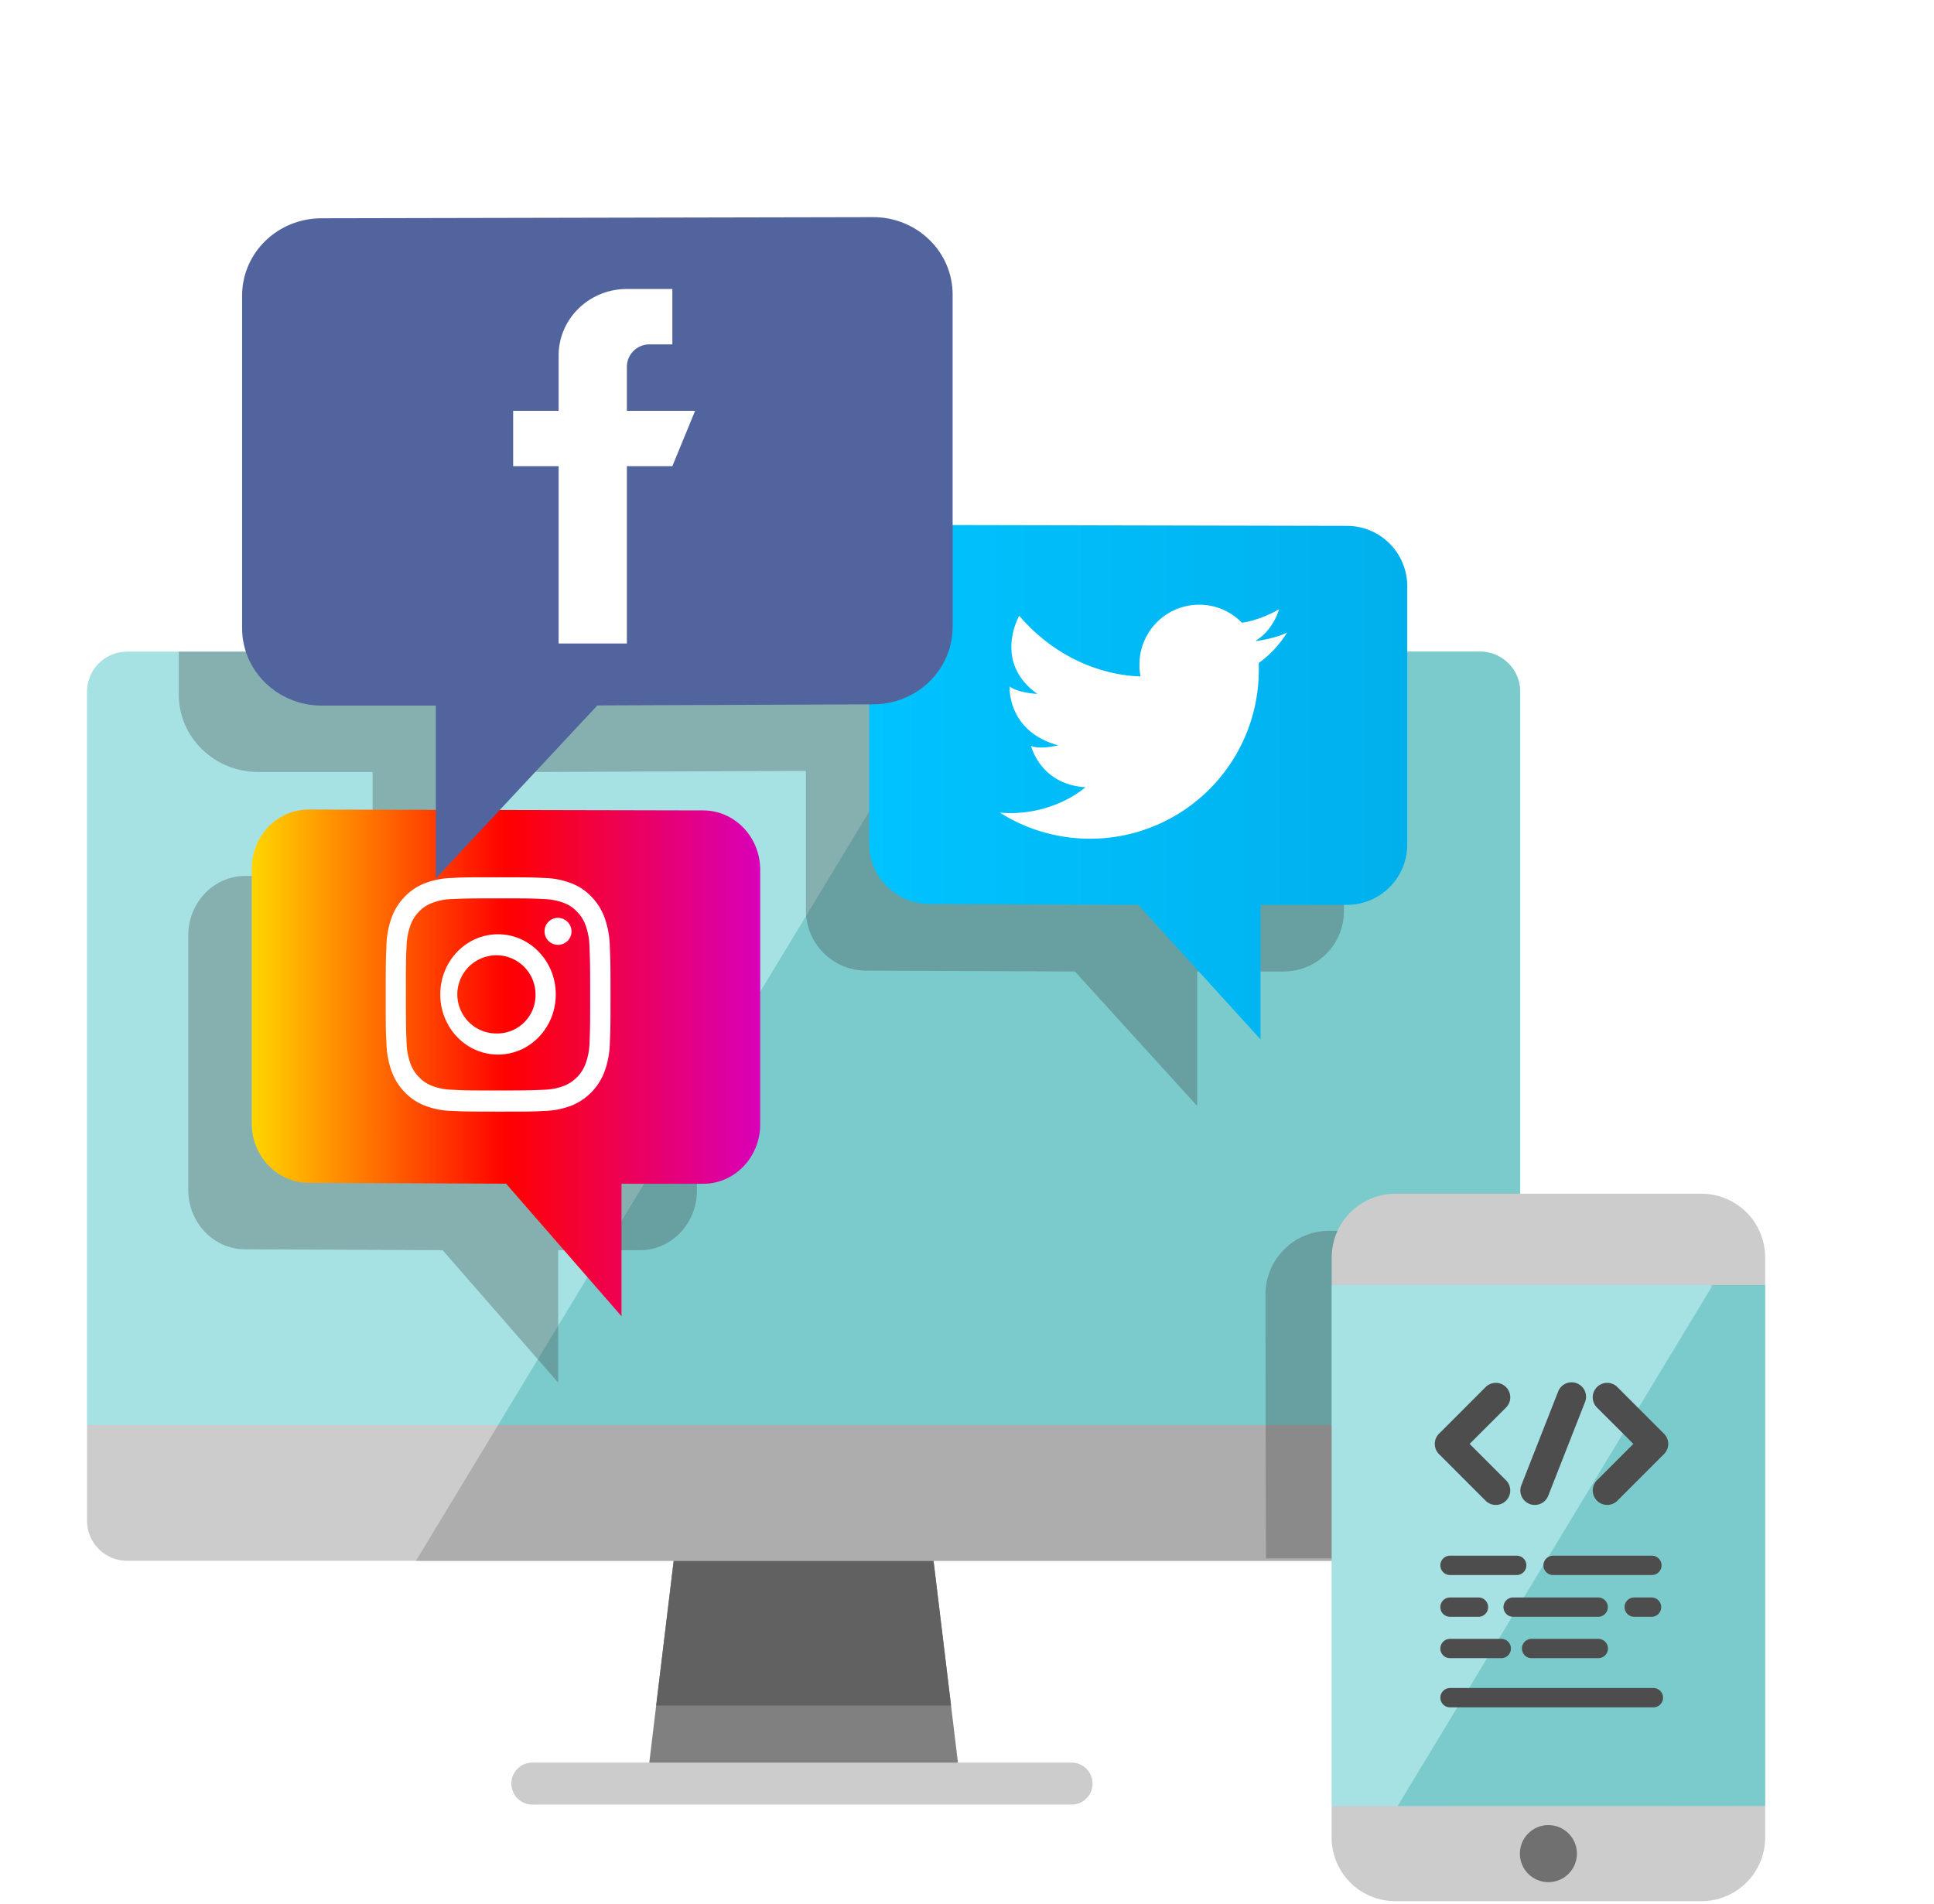 <?xml version="1.0" encoding="utf-8"?><svg id="Capa_1" data-name="Capa 1" xmlns="http://www.w3.org/2000/svg" xmlns:xlink="http://www.w3.org/1999/xlink" viewBox="0 0 600 590.72"><defs><style>.cls-1{fill:#a6e2e3;}.cls-2{fill:#7ccbcc;}.cls-3{fill:gray;}.cls-4{fill:#616161;}.cls-5{fill:#ccc;}.cls-6{fill:#adadad;}.cls-7{fill:#3b3b3b;opacity:0.3;}.cls-8{fill:#333;opacity:0.6;isolation:isolate;}.cls-9{fill:#4d4d4d;}.cls-10{fill:url(#Sfumatura_senza_nome_3);}.cls-11{fill:#fff;}.cls-12{fill:url(#Sfumatura_senza_nome_7);}.cls-13{fill:#51649e;}</style><linearGradient id="Sfumatura_senza_nome_3" x1="269.65" y1="242.66" x2="436.58" y2="242.66" gradientUnits="userSpaceOnUse"><stop offset="0" stop-color="#00c3ff"/><stop offset="1" stop-color="#00b0ed"/></linearGradient><linearGradient id="Sfumatura_senza_nome_7" x1="78.05" y1="329.71" x2="235.84" y2="329.71" gradientUnits="userSpaceOnUse"><stop offset="0" stop-color="#ffd600"/><stop offset="0.5" stop-color="#ff0100"/><stop offset="1" stop-color="#d800b9"/></linearGradient></defs><title>thank_you_sito_evoluto</title><path class="cls-1" d="M459.19,202.15H39.42A12.42,12.42,0,0,0,27,214.57V442.08l218.38,31.3,226.23-31.3V214.57A12.42,12.42,0,0,0,459.19,202.15Z"/><path class="cls-2" d="M459.19,202.15H299.67l-170.61,282H459.19a12.42,12.42,0,0,0,12.42-12.42V214.57A12.42,12.42,0,0,0,459.19,202.15Z"/><polygon class="cls-3" points="288.87 478 298.18 554.97 200.44 554.97 209.75 478 288.87 478"/><polygon class="cls-4" points="295.05 529.07 288.87 478 209.75 478 203.57 529.07 295.05 529.07"/><path class="cls-5" d="M154.52,442.08H27v29.66a12.42,12.42,0,0,0,12.42,12.42H459.2a12.42,12.42,0,0,0,12.41-12.42V442.08Z"/><path class="cls-6" d="M154.52,442.08l-25.46,42.08H459.19a12.42,12.42,0,0,0,12.42-12.42V442.08Z"/><path class="cls-5" d="M332.94,559.79H165.68a6.52,6.52,0,1,1,0-13H332.94a6.52,6.52,0,0,1,0,13Z"/><path class="cls-7" d="M507.36,381.81h-95a19.75,19.75,0,0,0-19.76,19.76s.07,81.85.17,81.85,134.3,0,134.33-.08V401.57A19.76,19.76,0,0,0,507.36,381.81Z"/><path class="cls-5" d="M547.62,390.07v8.56l-68,11.61-66.47-11.61v-8.56a19.76,19.76,0,0,1,19.75-19.76h95A19.76,19.76,0,0,1,547.62,390.07Z"/><path class="cls-5" d="M547.62,560.26V570a19.76,19.76,0,0,1-19.76,19.76h-95A19.75,19.75,0,0,1,413.12,570v-9.74l67.25-12.8Z"/><path class="cls-1" d="M547.62,398.63V560.18c0,.05-134.34.08-134.34.08a.16.16,0,0,1-.16-.16V398.8a.16.16,0,0,1,.16-.17Z"/><circle class="cls-8" cx="480.37" cy="575.01" r="8.85"/><polygon class="cls-2" points="547.62 475.91 547.62 560.26 433.59 560.26 530.94 399.35 530.94 398.63 547.62 398.63 547.62 452.02 547.62 475.91"/><path class="cls-9" d="M464.06,466.84a4.43,4.43,0,0,1-3.17-1.31l-14.45-14.45a4.47,4.47,0,0,1,0-6.33l14.45-14.46a4.48,4.48,0,0,1,6.34,6.34l-11.29,11.28,11.29,11.29a4.48,4.48,0,0,1-3.17,7.64Z"/><path class="cls-9" d="M498.61,466.84a4.48,4.48,0,0,1-3.17-7.64l11.29-11.29-11.29-11.28a4.48,4.48,0,0,1,6.34-6.34l14.45,14.46a4.47,4.47,0,0,1,0,6.33l-14.45,14.45A4.45,4.45,0,0,1,498.61,466.84Z"/><path class="cls-9" d="M476.15,466.85a4.31,4.31,0,0,1-1.64-.32,4.47,4.47,0,0,1-2.53-5.8l11.36-28.91a4.48,4.48,0,1,1,8.33,3.28L480.32,464A4.48,4.48,0,0,1,476.15,466.85Z"/><path class="cls-9" d="M470.54,488.59H449.85a3,3,0,0,1,0-6h20.69a3,3,0,1,1,0,6Z"/><path class="cls-9" d="M512.48,488.59H481.83a3,3,0,1,1,0-6h30.65a3,3,0,1,1,0,6Z"/><path class="cls-9" d="M458.67,501.55h-8.82a3,3,0,0,1,0-6h8.82a3,3,0,0,1,0,6Z"/><path class="cls-9" d="M512.34,501.55H507a3,3,0,1,1,0-6h5.37a3,3,0,0,1,0,6Z"/><path class="cls-9" d="M495.81,501.55H469.44a3,3,0,0,1,0-6h26.37a3,3,0,1,1,0,6Z"/><path class="cls-9" d="M512.94,529.64H449.86a3,3,0,0,1,0-6h63.08a3,3,0,0,1,0,6Z"/><path class="cls-9" d="M495.85,514.39H475.16a3,3,0,1,1,0-6h20.69a3,3,0,1,1,0,6Z"/><path class="cls-9" d="M465.75,514.39h-15.9a3,3,0,0,1,0-6h15.9a3,3,0,0,1,0,6Z"/><path class="cls-7" d="M55.47,202.15v13.33c0,13.27,11.06,24,24.69,24h35.43v32.33l-39.5-.08c-9.76,0-17.68,8.24-17.68,18.41v79c0,10.17,7.92,18.41,17.68,18.41l61.22.27,35.86,41.09V387.83h25.36c9.76,0,17.67-8.24,17.67-18.41v-79c0-10.17-7.91-18.42-17.67-18.42l-63.07-.13,30.23-32.38,84.33-.34V282.4a18.7,18.7,0,0,0,18.7,18.7l64.76.27,37.94,41.73V301.37h26.82a18.7,18.7,0,0,0,18.7-18.7V202.46c0-.1,0-.2,0-.31Z"/><path class="cls-10" d="M288.36,162.86l129.52.27a18.7,18.7,0,0,1,18.7,18.7V262a18.7,18.7,0,0,1-18.7,18.7H391.06v41.73l-37.94-41.73-64.77-.27a18.7,18.7,0,0,1-18.7-18.7v-80.2A18.71,18.71,0,0,1,288.36,162.86Z"/><path class="cls-11" d="M399.31,196.19c-3.18,1.67-8,2.44-9.56,2.66a2.07,2.07,0,0,1,0-.22c5.4-3.34,7.05-9.63,7.05-9.63a35.69,35.69,0,0,1-8.51,3.56,25.2,25.2,0,0,1-3,.61,18.53,18.53,0,0,0-31.79,12.94c0,.37,0,.74,0,1.1a18.62,18.62,0,0,0,.34,2.61c-4.95-.08-22.83-1.59-37.64-18.8,0,0-8.25,14.39,5.62,24.22,0,0-5.62-.17-8.6-2.28,0,0-.88,13.87,15.09,18.25,0,0-5.62,1.41-8.43.18,0,0,2.81,11.94,16.86,12.82,0,0-10.08,9.22-26.52,7.89a52.36,52.36,0,0,0,80.31-44.26c0-.36,0-.72,0-1.08s0-.43,0-.65,0-.3,0-.45A32.71,32.71,0,0,0,399.31,196.19Z"/><path class="cls-12" d="M95.73,251.13l122.43.27c9.76,0,17.68,8.24,17.68,18.41v79c0,10.17-7.92,18.41-17.68,18.41H192.81v41.09L157,367.19l-61.22-.26c-9.76,0-17.68-8.25-17.68-18.42v-79C78.05,259.37,86,251.13,95.73,251.13Z"/><path class="cls-11" d="M189.18,293.5a27.71,27.71,0,0,0-1.62-8.82,17.94,17.94,0,0,0-4-6.44,17,17,0,0,0-6.18-4.19,24.79,24.79,0,0,0-8.47-1.69c-3.72-.18-4.91-.22-14.38-.22s-10.66,0-14.38.22a24.74,24.74,0,0,0-8.47,1.69,17,17,0,0,0-6.18,4.19,17.85,17.85,0,0,0-4,6.43,27.27,27.27,0,0,0-1.62,8.82c-.17,3.88-.22,5.12-.22,15s0,11.1.22,15a27.21,27.21,0,0,0,1.62,8.82,17.85,17.85,0,0,0,4,6.43,17,17,0,0,0,6.18,4.19,24.5,24.5,0,0,0,8.47,1.69c3.72.18,4.91.22,14.38.22s10.66,0,14.38-.22a24.55,24.55,0,0,0,8.47-1.69,18.2,18.2,0,0,0,10.2-10.62,27.76,27.76,0,0,0,1.62-8.82c.17-3.88.21-5.12.21-15S189.35,297.37,189.18,293.5Zm-6.28,29.66a20.67,20.67,0,0,1-1.2,6.75,11.78,11.78,0,0,1-6.62,6.89,18.57,18.57,0,0,1-6.48,1.25c-3.67.18-4.78.22-14.09.22s-10.42,0-14.1-.22a18.57,18.57,0,0,1-6.48-1.25,10.79,10.79,0,0,1-4-2.72,11.38,11.38,0,0,1-2.61-4.17,21.24,21.24,0,0,1-1.2-6.75c-.16-3.83-.2-5-.2-14.68s0-10.85.2-14.69a21.16,21.16,0,0,1,1.2-6.74,11.41,11.41,0,0,1,2.61-4.18,10.75,10.75,0,0,1,4-2.72,18.44,18.44,0,0,1,6.47-1.25c3.68-.18,4.78-.21,14.1-.21h0c9.31,0,10.42,0,14.09.21a18.57,18.57,0,0,1,6.48,1.25,10.63,10.63,0,0,1,4,2.72,11.28,11.28,0,0,1,2.61,4.18,20.6,20.6,0,0,1,1.2,6.74c.17,3.83.21,5,.21,14.69S183.07,319.33,182.9,323.16Z"/><path class="cls-11" d="M154.51,289.82c-9.9,0-17.92,8.35-17.92,18.66s8,18.66,17.92,18.66,17.91-8.36,17.91-18.66S164.4,289.82,154.51,289.82Zm0,30.77a12.13,12.13,0,1,1,11.63-12.11A11.88,11.88,0,0,1,154.51,320.59Z"/><path class="cls-11" d="M177.31,289.08a4.19,4.19,0,1,1-4.18-4.36A4.27,4.27,0,0,1,177.31,289.08Z"/><path class="cls-13" d="M295.54,91.36V194.49c0,13.28-11.06,24-24.69,24l-85.53.34-50.1,53.66V218.88H99.8c-13.64,0-24.69-10.76-24.69-24V91.71c0-13.28,11-24,24.69-24l171-.35C284.48,67.31,295.54,78.08,295.54,91.36Z"/><path class="cls-11" d="M194.48,127.44V113.7a7,7,0,0,1,7.06-6.87h7.05V89.65H194.48c-11.69,0-21.17,9.23-21.17,20.61v17.18H159.2v17.17h14.11v55h21.17v-55h14.11l7.06-17.17Z"/></svg>